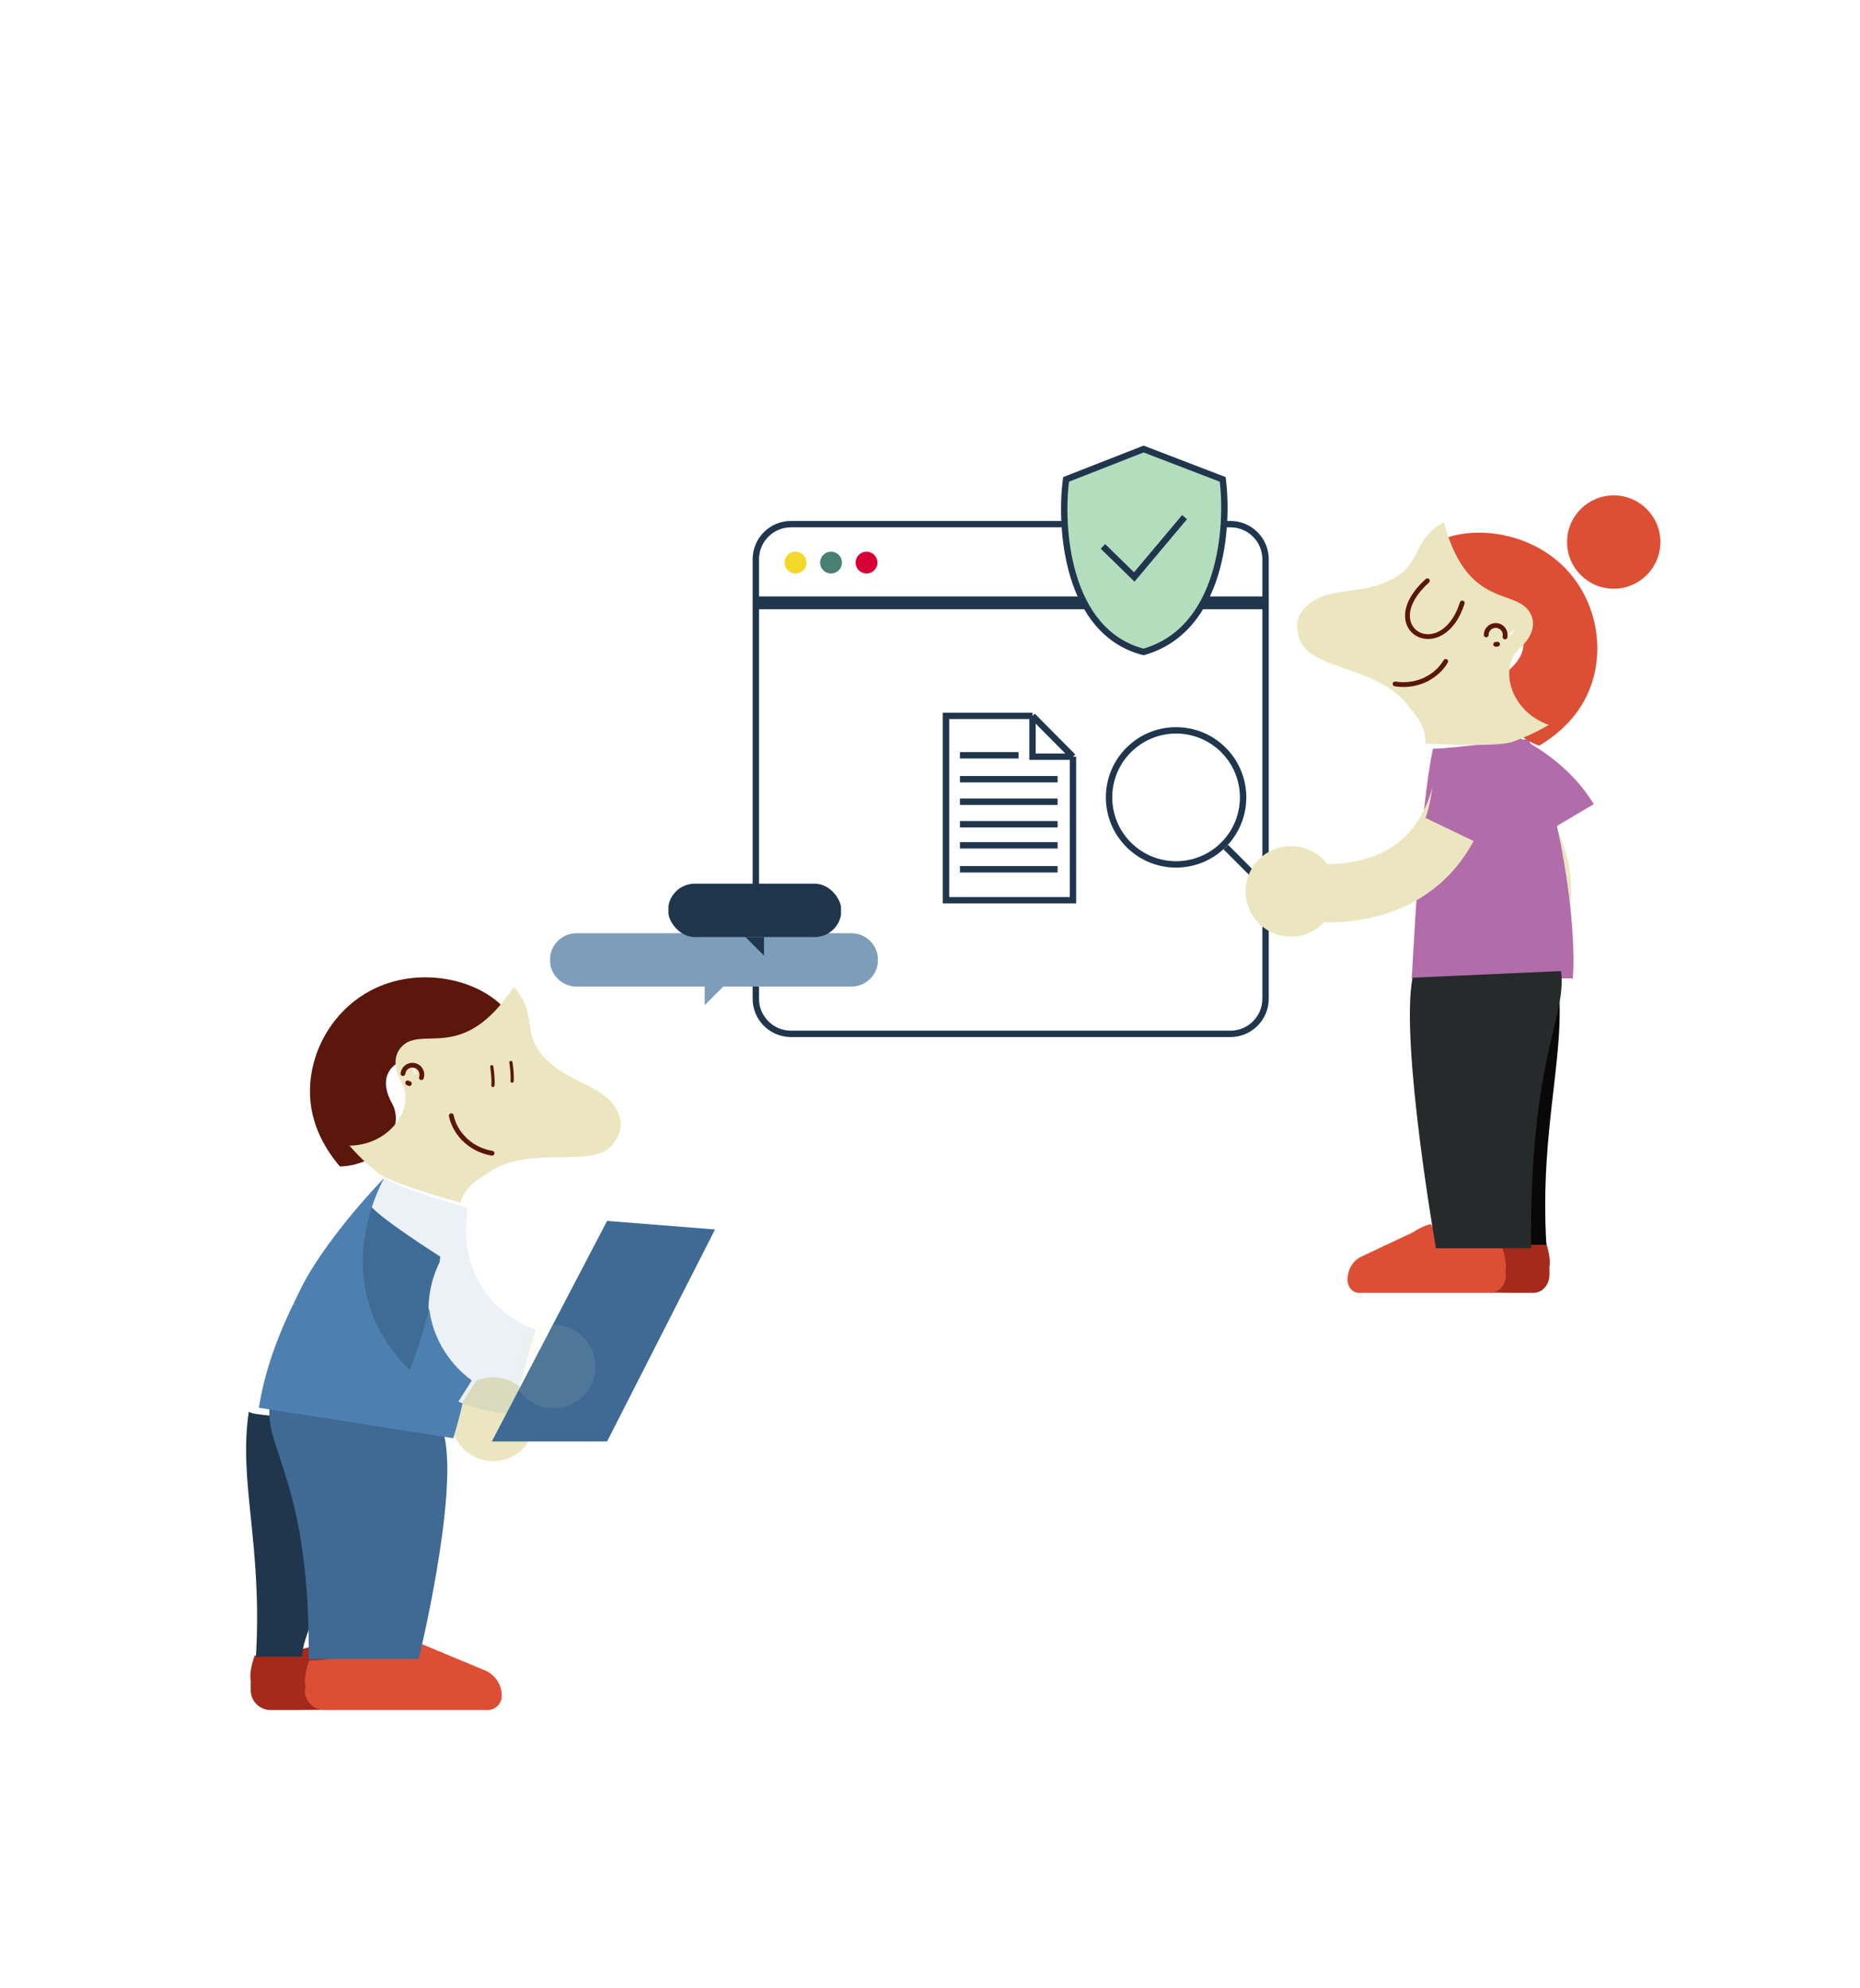 <?xml version="1.0" encoding="utf-8"?>
<svg xmlns="http://www.w3.org/2000/svg" width="1164" height="1244" viewBox="0 0 1164 1244" fill="none">
<path d="M791.989 379.269V624.989C791.989 637.14 782.14 646.989 769.989 646.989H495C482.85 646.989 473 637.14 473 624.989V379.269H791.989ZM495 328H769.989C782.14 328 791.989 337.85 791.989 350V375.269H473V350C473 337.85 482.85 328 495 328Z" fill="white" stroke="#20364C" stroke-width="4"/>
<path d="M592 563.353V448H646.141L671.466 473.536V563.353H592Z" fill="white"/>
<path d="M671.466 473.536V563.353H592V448H646.141M671.466 473.536L646.141 448M671.466 473.536H646.141V448M600.732 487.625H661.86M600.732 472.656H637.409M600.732 501.714H661.86M600.732 515.803H661.86M600.732 529.012H661.86M600.732 543.981H661.86" stroke="#20364C" stroke-width="4"/>
<circle cx="497.849" cy="352.066" r="6.836" fill="#F4D72B"/>
<circle cx="520.066" cy="352.066" r="6.836" fill="#497F74"/>
<circle cx="542.281" cy="352.066" r="6.836" fill="#D70036"/>
<g clip-path="url(#clip0_989_12219)">
<path d="M344.156 600.698C344.156 591.476 351.632 584 360.854 584H532.773C541.995 584 549.471 591.476 549.471 600.698C549.471 609.92 541.995 617.396 532.773 617.396H360.854C351.632 617.396 344.156 609.92 344.156 600.698Z" fill="#7D9DBA"/>
<path d="M452.615 617.396H441.012V629L452.615 617.396Z" fill="#7D9DBA"/>
</g>
<g clip-path="url(#clip1_989_12219)">
<rect x="526.545" y="586.396" width="108.459" height="33.396" rx="16.698" transform="rotate(180 526.545 586.396)" fill="#20364C"/>
<path d="M466.513 586.396H478.117V598L466.513 586.396Z" fill="#20364C"/>
</g>
<path d="M715.67 281L667.17 300C663.17 329.5 667.17 395.5 715.67 408C764.47 394 769.003 330.167 765.17 300L715.67 281Z" fill="#B4DDBE" stroke="#20364C" stroke-width="4"/>
<path d="M690.211 341.918L709.831 361.078L741.305 323.609" stroke="#20364C" stroke-width="4"/>
<path d="M214.623 1019.9C218.921 1019.9 227.67 1024.5 231.507 1026.81L229.972 1060.57C220.626 1061.81 206.96 1063.3 194.22 1064.05C196.065 1067.16 199.242 1069.4 202.98 1069.97L184.562 1070.14H169.319C162.476 1070.14 156.916 1064.6 156.916 1057.76V1052.92C156.916 1052.77 156.927 1052.62 156.947 1052.47C156.141 1047.93 157.058 1042.94 159.368 1036.01C179.321 1036.01 214.623 1026.81 214.623 1019.9Z" fill="#A52A1B"/>
<path d="M248.751 1022.97C252.412 1022.97 259.301 1026.31 263.635 1028.73L303.409 1045.29C309.847 1047.96 314.021 1054.24 314.021 1061.19C314.021 1063.66 313.024 1065.9 311.401 1067.52C309.779 1069.14 307.548 1070.14 305.064 1070.14H203.136C196.275 1070.14 190.732 1064.6 190.732 1057.76L191.214 1056.24C190.178 1051.51 191.067 1046.37 193.496 1039.09C213.449 1039.09 248.75 1029.88 248.751 1022.97Z" fill="#DC4F35"/>
<g filter="url(#filter0_d_989_12219)">
<path d="M245.36 682.531C253.882 697.929 238.478 721.561 212.707 721.941L212.69 721.935C202.283 709.697 192.468 692.26 194.174 669.799C195.433 653.37 202.622 637.283 214.415 625.1C215.739 623.712 217.127 622.398 218.574 621.122C222.609 617.565 227.107 614.432 231.988 611.855C261.516 596.262 298.423 604.376 315.507 622.785L315.169 623.099C295.273 652.913 278.127 654.526 264.832 654.872C258.981 655.037 253.889 654.959 249.603 656.935C248.297 657.528 246.83 658.494 245.495 659.861C241.636 663.798 239 671.087 245.36 682.531V682.531Z" fill="#5B170B"/>
</g>
<g filter="url(#filter1_i_989_12219)">
<path d="M252.169 671.856C251.916 674.193 253.084 676.493 255.138 677.649C254.166 675.718 253.178 673.782 252.169 671.856ZM315.507 622.784C316.535 623.861 317.477 624.98 318.35 626.147C329.588 641.16 320.967 652.079 334.413 666.518C349.916 683.164 371.923 683.742 380.234 700.138C383.935 707.407 383.361 713.396 377.523 721.03C365.103 737.242 325.524 720.656 299.15 739.111C292.772 743.569 285.754 746.685 282.031 757.623C273.761 755.25 238.343 745.307 230.575 739.027C230.548 739.001 230.516 738.99 230.489 738.963C226.22 735.439 219.345 729.754 212.707 721.94C238.479 721.56 253.883 697.928 245.36 682.53C239 671.086 241.636 663.797 245.495 659.861C246.83 658.493 248.297 657.527 249.603 656.934C253.889 654.958 258.981 655.036 264.832 654.871C278.128 654.525 295.274 652.912 315.169 623.098L315.507 622.784Z" fill="#EBE6C0"/>
</g>
<path d="M252.168 671.854C252.218 671.443 252.305 671.027 252.445 670.611C253.491 667.508 256.868 665.849 259.974 666.896C263.081 667.944 264.748 671.303 263.702 674.406" stroke="#5B170B" stroke-width="3" stroke-miterlimit="10" stroke-linecap="round"/>
<path d="M256.186 678.129C255.818 678.005 255.46 677.849 255.135 677.65" stroke="#5B170B" stroke-width="3" stroke-miterlimit="10" stroke-linecap="round"/>
<path d="M290.023 712.338C294.364 716.866 300.391 720.412 307.926 721.705" stroke="#5B170B" stroke-width="3" stroke-miterlimit="10" stroke-linecap="round"/>
<path d="M290.028 712.326C286.012 708.158 283.426 703.134 282.426 698.219" stroke="#5B170B" stroke-width="3" stroke-miterlimit="10" stroke-linecap="round"/>
<path d="M307.758 667.568C308.148 670.096 308.839 675.974 308.477 679.261" stroke="#5B170B" stroke-width="2" stroke-linecap="round"/>
<path d="M319.736 664.889C320.127 667.417 320.817 673.295 320.455 676.581" stroke="#5B170B" stroke-width="2" stroke-linecap="round"/>
<g filter="url(#filter2_i_989_12219)">
<path d="M277.558 900.939C276.846 898.627 276.46 896.234 276.388 893.833L291.835 869.222C299.407 865.807 308.408 866.094 315.941 870.568C316.523 870.914 317.096 871.275 317.649 871.663C329.51 879.972 332.41 896.33 324.099 908.194C320.98 912.646 316.737 915.816 312.024 917.626C304.148 920.621 294.981 919.805 287.562 914.608C282.621 911.147 279.226 906.274 277.557 900.941C277.557 900.94 277.557 900.94 277.558 900.939Z" fill="#EBE6C0"/>
</g>
<g filter="url(#filter3_d_989_12219)">
<path d="M231.374 745.955C236.96 754.032 275.411 778.312 275.411 778.312C275.435 778.307 275.472 778.313 275.496 778.309C275.417 779.099 275.324 779.879 275.236 780.683C275.194 781.066 275.143 781.463 275.116 781.856C272.169 787.769 266.589 801.36 268.606 818.624C265.964 829.553 262.715 840.346 258.813 851.01C253.325 866.088 246.57 880.855 238.512 895.184C218.15 879.6 204.27 856.827 200.607 831.278C199.879 826.192 199.616 821.267 199.747 816.514C199.87 811.097 200.494 805.906 201.491 800.978C207.746 769.844 228.426 748.837 231.255 746.036L231.374 745.955V745.955Z" fill="#3E6A93"/>
</g>
<path d="M258.811 851.012C262.713 840.346 265.961 829.554 268.594 818.639C268.771 820.185 269.011 821.755 269.317 823.351C274.015 847.833 291.283 861.001 295.206 863.853L266.091 910.241L265.8 910.132L265.143 909.884C264.895 909.79 264.648 909.693 264.4 909.592C254.963 906.012 246.276 901.122 238.509 895.186C246.567 880.857 253.323 866.089 258.811 851.012Z" fill="#4D80B0"/>
<path d="M183.543 888.628C188.859 900.206 194.457 929.019 199.637 939.658L198.105 962.507C201.243 968.924 194.351 975.504 197.338 985.356C203.143 1004.56 188.545 1024.6 189.187 1036.78C189.187 1036.78 175.847 1036.78 160.161 1036.78C164.334 966.179 149.056 927.472 155.723 883.297C156.735 885.844 182.379 886.082 183.543 888.628Z" fill="#20364C"/>
<g filter="url(#filter4_i_989_12219)">
<path d="M252.028 1040.2C252.028 1040.2 277.028 937.743 267.937 900.18L158.962 880.994C154.664 908.008 184.287 929.342 183.167 1040.2H252.028Z" fill="#3E6A93"/>
</g>
<g filter="url(#filter5_i_989_12219)">
<path d="M173.612 817.896L175.405 818.5C174.764 818.392 174.124 818.284 173.488 818.158C165.494 834.827 156.101 857.029 152 882.955L273.655 902.054C275.899 894.788 277.855 887.496 279.512 880.183C255.582 870.974 235.842 853.041 225.122 829.563C222.989 824.888 221.347 820.235 220.132 815.64C218.722 810.407 217.857 805.251 217.423 800.243C214.642 768.608 228.558 742.62 230.482 739.137C206.733 763.876 187.313 790.268 178.817 807.322C178.559 807.858 178.289 808.388 178.014 808.928L177.892 809.166L177.743 809.469C176.445 812.086 175.051 814.899 173.612 817.896Z" fill="#4D80B0"/>
</g>
<path d="M379.927 764.037L447.461 769.409L379.927 902.055H307.789L379.927 764.037Z" fill="#3E6A93"/>
<g opacity="0.11" filter="url(#filter6_i_989_12219)">
<path d="M230.574 739.027C238.21 745.199 281.919 757.64 281.95 757.648C281.972 757.638 282.009 757.633 282.03 757.622C282.177 758.402 282.308 759.177 282.45 759.973C282.518 760.352 282.582 760.747 282.666 761.132C281.508 767.636 279.987 782.249 286.792 798.244C286.793 798.255 286.792 798.266 286.793 798.276C287.396 799.704 288.068 801.137 288.809 802.576C300.222 824.739 320.503 832.502 325.071 834.131L310.223 886.849L309.913 886.825L309.212 886.773C308.947 886.752 308.683 886.73 308.417 886.703C298.353 885.93 288.64 883.689 279.514 880.185C255.583 870.976 235.843 853.043 225.123 829.564C222.99 824.89 221.348 820.239 220.134 815.643C218.724 810.41 217.858 805.255 217.425 800.245C214.644 768.611 228.56 742.623 230.483 739.139L230.574 739.027Z" fill="#4D80B0"/>
</g>
<g opacity="0.1" filter="url(#filter7_i_989_12219)">
<path d="M318.601 874.692C317.266 872.674 316.221 870.487 315.475 868.204L323.353 840.235C329.653 834.823 338.37 832.56 346.859 834.727C347.516 834.895 348.166 835.08 348.807 835.296C362.53 839.922 369.927 854.798 365.299 868.524C363.562 873.675 360.386 877.913 356.374 880.979C349.663 886.074 340.638 887.877 332.055 884.984C326.338 883.056 321.707 879.339 318.601 874.693C318.601 874.693 318.601 874.692 318.601 874.692Z" fill="#EBE6C0"/>
</g>
<path d="M798.782 561.782L767.074 530.074" stroke="#20364C" stroke-width="4"/>
<circle cx="736" cy="499" r="41.944" transform="rotate(-45 736 499)" fill="white" fill-opacity="0.8" stroke="#20364C" stroke-width="4"/>
<path d="M928.829 582.759C937.785 584.223 945.474 590.814 947.888 600.165C951.146 612.789 943.553 625.665 930.929 628.923C918.305 632.181 905.429 624.589 902.171 611.964C899.21 600.494 905.208 588.816 915.799 584.333" stroke="#5B170B" stroke-width="2" stroke-linecap="round"/>
<g filter="url(#filter8_i_989_12219)">
<path d="M923.109 521.228C934.151 533.539 939.786 546.496 940.632 559.592C941.459 572.412 937.805 587.095 927.27 603.33C918.567 603.814 910.285 608.313 905.221 616.001C904.818 616.614 904.433 617.235 904.078 617.874C896.471 631.561 901.383 648.84 915.074 656.448C920.211 659.303 925.836 660.38 931.275 659.912C940.35 659.102 948.879 653.975 953.637 645.414C956.805 639.713 957.803 633.369 956.906 627.393L956.904 627.392C956.737 626.311 956.507 625.244 956.218 624.194L956.934 624.67C971.58 602.662 978.523 579.798 977.067 557.24C975.61 534.665 965.856 514.206 950.29 496.851L923.109 521.228Z" fill="#EBE6C0"/>
</g>
<g filter="url(#filter9_i_989_12219)">
<path d="M926.708 457.608C925.094 468.104 899.178 509.891 899.178 509.891C899.166 509.895 899.151 509.902 899.137 509.91L899.137 509.91C899.122 509.917 899.108 509.925 899.095 509.928C905.503 513.032 921.17 522.931 932.574 537.697L987.411 505.211C985.639 502.313 983.751 499.575 981.778 496.991C960.978 469.671 930.937 459.018 926.862 457.631L926.708 457.608Z" fill="#B26CAA"/>
</g>
<g filter="url(#filter10_i_989_12219)">
<path d="M946.46 464.498C966.043 503.333 977.024 580.531 974.258 614.276H873.438C874.765 595.689 878.416 510.828 886.714 470.722C889.065 470.722 904.306 469.477 946.46 464.498Z" fill="#B26CAA"/>
</g>
<g filter="url(#filter11_i_989_12219)">
<path d="M890.618 496.861C886.486 512.874 878.821 524.744 868.387 532.702C858.172 540.494 843.925 545.586 824.572 545.809C819.348 538.833 811.014 534.43 801.808 534.474C801.075 534.478 800.344 534.501 799.615 534.559C784.006 535.81 772.343 549.472 773.594 565.084C774.063 570.943 776.283 576.222 779.686 580.491C785.388 587.597 794.381 591.858 804.143 591.076C810.646 590.555 816.48 587.871 820.957 583.813L820.957 583.812C821.764 583.073 822.526 582.29 823.24 581.469V582.328C849.676 582.328 872.557 575.442 890.53 561.732C908.517 548.013 920.145 528.558 925.971 505.985L890.618 496.861Z" fill="#EBE6C0"/>
</g>
<g filter="url(#filter12_i_989_12219)">
<path d="M945.577 464.617C935.945 469.088 886.799 470.664 886.799 470.664C886.79 470.655 886.775 470.647 886.761 470.639L886.761 470.639C886.746 470.631 886.732 470.623 886.722 470.615C887.688 477.669 888.127 496.196 882.152 513.87L939.577 541.525C941.008 538.444 942.242 535.356 943.3 532.282C954.521 499.83 946.746 468.919 945.643 464.758L945.577 464.617Z" fill="#B26CAA"/>
</g>
<path d="M923.23 763.355C919.773 763.356 912.736 767.546 909.649 769.641L910.884 800.365C918.401 801.492 929.395 802.844 939.644 803.528C938.159 806.361 935.604 808.393 932.598 808.914L947.414 809.067H959.676C965.181 809.067 969.654 804.029 969.654 797.808V793.398C969.654 793.263 969.643 793.13 969.627 793C970.277 788.864 969.54 784.329 967.681 778.021C951.629 778.021 923.23 769.64 923.23 763.355Z" fill="#A52A1B"/>
<path d="M895.775 766.148C892.825 766.149 887.268 769.201 883.783 771.397L851.811 786.457C846.632 788.884 843.274 794.598 843.273 800.927C843.273 803.17 844.076 805.213 845.381 806.688C846.686 808.162 848.48 809.068 850.479 809.068H932.476C937.995 809.068 942.453 804.03 942.453 797.809L942.063 796.415C942.894 792.11 942.178 787.439 940.226 780.812C924.174 780.812 895.775 772.433 895.775 766.148Z" fill="#DC4F35"/>
<path d="M942.449 618.773C936.702 631.291 930.649 662.446 925.047 673.95L926.705 698.656C923.311 705.594 930.763 712.709 927.533 723.362C921.257 744.123 937.041 765.797 936.348 778.968C936.348 778.968 950.771 778.968 967.732 778.968C963.22 702.626 981.587 656.624 974.379 608.859C973.284 611.613 943.708 616.019 942.449 618.773Z" fill="#080808"/>
<g filter="url(#filter13_i_989_12219)">
<path d="M888.612 783.117C888.612 783.117 866.118 654.56 873.975 613.838L966.912 609.689C970.626 638.975 947.148 662.933 948.117 783.117H888.612Z" fill="#272A2A"/>
</g>
<g filter="url(#filter14_d_989_12219)">
<path d="M944.868 410.878C931.873 422.746 938.92 450.061 963.22 458.654H963.236C977.009 450.382 991.879 436.995 997.439 415.166C1001.49 399.195 999.822 381.655 992.538 366.343C991.727 364.604 990.832 362.916 989.868 361.244C987.182 356.585 983.92 352.179 980.118 348.178C957.119 323.969 919.554 319.866 897.484 331.853L897.704 332.258C907.032 366.866 922.765 373.872 935.253 378.447C940.745 380.473 945.594 382.026 949.025 385.268C950.073 386.247 951.154 387.631 951.982 389.353C954.382 394.317 954.551 402.065 944.868 410.878V410.878Z" fill="#DC4F35"/>
</g>
<g filter="url(#filter15_i_989_12219)">
<path d="M941.823 398.587C941.316 400.883 939.474 402.689 937.159 403.128C938.697 401.609 940.252 400.089 941.823 398.587ZM897.482 331.852C896.164 332.544 894.913 333.303 893.713 334.131C878.268 344.766 882.949 357.867 865.594 367.253C845.586 378.075 824.548 371.592 811.435 384.473C805.605 390.179 804.236 396.037 807.328 405.137C813.919 424.467 856.723 421.394 875.818 447.308C880.437 453.571 886.092 458.765 886.126 470.319C894.721 470.712 931.459 472.606 940.826 469.137C940.86 469.12 940.894 469.12 940.928 469.103C946.099 467.128 954.43 463.937 963.217 458.653C938.917 450.06 931.87 422.745 944.865 410.877C954.548 402.064 954.379 394.315 951.979 389.352C951.151 387.63 950.07 386.246 949.022 385.267C945.592 382.025 940.742 380.472 935.25 378.446C922.762 373.871 907.029 366.865 897.701 332.257L897.482 331.852Z" fill="#EBE6C0"/>
</g>
<path d="M941.828 398.588C941.912 398.183 941.963 397.761 941.963 397.322C941.963 394.047 939.293 391.396 936.015 391.396C932.736 391.396 930.083 394.047 930.083 397.322" stroke="#5B170B" stroke-width="3" stroke-miterlimit="10" stroke-linecap="round"/>
<path d="M936.011 403.247C936.4 403.247 936.788 403.213 937.16 403.129" stroke="#5B170B" stroke-width="3" stroke-miterlimit="10" stroke-linecap="round"/>
<path d="M915.092 377.365C902.283 417.275 860.07 393.37 893.242 363.438" stroke="#5B170B" stroke-width="3" stroke-miterlimit="10" stroke-linecap="round"/>
<path d="M893.021 424.854C887.462 427.757 880.618 429.192 873.064 428.01" stroke="#5B170B" stroke-width="3" stroke-miterlimit="10" stroke-linecap="round"/>
<path d="M893.02 424.84C898.157 422.173 902.213 418.239 904.73 413.9" stroke="#5B170B" stroke-width="3" stroke-miterlimit="10" stroke-linecap="round"/>
<path d="M980.679 339.205C980.679 355.335 993.755 368.411 1009.88 368.411C1026.01 368.411 1039.09 355.335 1039.09 339.205C1039.09 323.076 1026.01 310 1009.88 310C993.755 310 980.679 323.076 980.679 339.205Z" fill="#DC4F35"/>
<defs>
<filter id="filter0_d_989_12219" x="161.98" y="579.604" width="185.525" height="182.338" filterUnits="userSpaceOnUse" color-interpolation-filters="sRGB">
<feFlood flood-opacity="0" result="BackgroundImageFix"/>
<feColorMatrix in="SourceAlpha" type="matrix" values="0 0 0 0 0 0 0 0 0 0 0 0 0 0 0 0 0 0 127 0" result="hardAlpha"/>
<feOffset dy="8"/>
<feGaussianBlur stdDeviation="16"/>
<feColorMatrix type="matrix" values="0 0 0 0 0.031 0 0 0 0 0.031 0 0 0 0 0.031 0 0 0 0.12 0"/>
<feBlend mode="normal" in2="BackgroundImageFix" result="effect1_dropShadow_989_12219"/>
<feBlend mode="normal" in="SourceGraphic" in2="effect1_dropShadow_989_12219" result="shape"/>
</filter>
<filter id="filter1_i_989_12219" x="212.707" y="617.783" width="175.855" height="139.84" filterUnits="userSpaceOnUse" color-interpolation-filters="sRGB">
<feFlood flood-opacity="0" result="BackgroundImageFix"/>
<feBlend mode="normal" in="SourceGraphic" in2="BackgroundImageFix" result="shape"/>
<feColorMatrix in="SourceAlpha" type="matrix" values="0 0 0 0 0 0 0 0 0 0 0 0 0 0 0 0 0 0 127 0" result="hardAlpha"/>
<feOffset dx="6" dy="-5"/>
<feGaussianBlur stdDeviation="11.5"/>
<feComposite in2="hardAlpha" operator="arithmetic" k2="-1" k3="1"/>
<feColorMatrix type="matrix" values="0 0 0 0 0.925 0 0 0 0 0.729 0 0 0 0 0.196 0 0 0 0.7 0"/>
<feBlend mode="normal" in2="shape" result="effect1_innerShadow_989_12219"/>
</filter>
<filter id="filter2_i_989_12219" x="276.389" y="861.904" width="58.453" height="57.453" filterUnits="userSpaceOnUse" color-interpolation-filters="sRGB">
<feFlood flood-opacity="0" result="BackgroundImageFix"/>
<feBlend mode="normal" in="SourceGraphic" in2="BackgroundImageFix" result="shape"/>
<feColorMatrix in="SourceAlpha" type="matrix" values="0 0 0 0 0 0 0 0 0 0 0 0 0 0 0 0 0 0 127 0" result="hardAlpha"/>
<feOffset dx="6" dy="-5"/>
<feGaussianBlur stdDeviation="11.5"/>
<feComposite in2="hardAlpha" operator="arithmetic" k2="-1" k3="1"/>
<feColorMatrix type="matrix" values="0 0 0 0 0.925 0 0 0 0 0.729 0 0 0 0 0.196 0 0 0 0.7 0"/>
<feBlend mode="normal" in2="shape" result="effect1_innerShadow_989_12219"/>
</filter>
<filter id="filter3_d_989_12219" x="167.715" y="721.955" width="139.781" height="213.229" filterUnits="userSpaceOnUse" color-interpolation-filters="sRGB">
<feFlood flood-opacity="0" result="BackgroundImageFix"/>
<feColorMatrix in="SourceAlpha" type="matrix" values="0 0 0 0 0 0 0 0 0 0 0 0 0 0 0 0 0 0 127 0" result="hardAlpha"/>
<feOffset dy="8"/>
<feGaussianBlur stdDeviation="16"/>
<feColorMatrix type="matrix" values="0 0 0 0 0.031 0 0 0 0 0.031 0 0 0 0 0.031 0 0 0 0.12 0"/>
<feBlend mode="normal" in2="BackgroundImageFix" result="effect1_dropShadow_989_12219"/>
<feBlend mode="normal" in="SourceGraphic" in2="effect1_dropShadow_989_12219" result="shape"/>
</filter>
<filter id="filter4_i_989_12219" x="158.535" y="878.994" width="121.393" height="161.209" filterUnits="userSpaceOnUse" color-interpolation-filters="sRGB">
<feFlood flood-opacity="0" result="BackgroundImageFix"/>
<feBlend mode="normal" in="SourceGraphic" in2="BackgroundImageFix" result="shape"/>
<feColorMatrix in="SourceAlpha" type="matrix" values="0 0 0 0 0 0 0 0 0 0 0 0 0 0 0 0 0 0 127 0" result="hardAlpha"/>
<feOffset dx="10" dy="-2"/>
<feGaussianBlur stdDeviation="8.5"/>
<feComposite in2="hardAlpha" operator="arithmetic" k2="-1" k3="1"/>
<feColorMatrix type="matrix" values="0 0 0 0 0.031 0 0 0 0 0.031 0 0 0 0 0.031 0 0 0 0.32 0"/>
<feBlend mode="normal" in2="shape" result="effect1_innerShadow_989_12219"/>
</filter>
<filter id="filter5_i_989_12219" x="152" y="737.137" width="137.512" height="164.916" filterUnits="userSpaceOnUse" color-interpolation-filters="sRGB">
<feFlood flood-opacity="0" result="BackgroundImageFix"/>
<feBlend mode="normal" in="SourceGraphic" in2="BackgroundImageFix" result="shape"/>
<feColorMatrix in="SourceAlpha" type="matrix" values="0 0 0 0 0 0 0 0 0 0 0 0 0 0 0 0 0 0 127 0" result="hardAlpha"/>
<feOffset dx="10" dy="-2"/>
<feGaussianBlur stdDeviation="8.5"/>
<feComposite in2="hardAlpha" operator="arithmetic" k2="-1" k3="1"/>
<feColorMatrix type="matrix" values="0 0 0 0 0.031 0 0 0 0 0.031 0 0 0 0 0.031 0 0 0 0.32 0"/>
<feBlend mode="normal" in2="shape" result="effect1_innerShadow_989_12219"/>
</filter>
<filter id="filter6_i_989_12219" x="217.059" y="737.027" width="118.012" height="149.82" filterUnits="userSpaceOnUse" color-interpolation-filters="sRGB">
<feFlood flood-opacity="0" result="BackgroundImageFix"/>
<feBlend mode="normal" in="SourceGraphic" in2="BackgroundImageFix" result="shape"/>
<feColorMatrix in="SourceAlpha" type="matrix" values="0 0 0 0 0 0 0 0 0 0 0 0 0 0 0 0 0 0 127 0" result="hardAlpha"/>
<feOffset dx="10" dy="-2"/>
<feGaussianBlur stdDeviation="8.5"/>
<feComposite in2="hardAlpha" operator="arithmetic" k2="-1" k3="1"/>
<feColorMatrix type="matrix" values="0 0 0 0 0.031 0 0 0 0 0.031 0 0 0 0 0.031 0 0 0 0.32 0"/>
<feBlend mode="normal" in2="shape" result="effect1_innerShadow_989_12219"/>
</filter>
<filter id="filter7_i_989_12219" x="315.475" y="828.912" width="57.203" height="57.453" filterUnits="userSpaceOnUse" color-interpolation-filters="sRGB">
<feFlood flood-opacity="0" result="BackgroundImageFix"/>
<feBlend mode="normal" in="SourceGraphic" in2="BackgroundImageFix" result="shape"/>
<feColorMatrix in="SourceAlpha" type="matrix" values="0 0 0 0 0 0 0 0 0 0 0 0 0 0 0 0 0 0 127 0" result="hardAlpha"/>
<feOffset dx="6" dy="-5"/>
<feGaussianBlur stdDeviation="11.5"/>
<feComposite in2="hardAlpha" operator="arithmetic" k2="-1" k3="1"/>
<feColorMatrix type="matrix" values="0 0 0 0 0.925 0 0 0 0 0.729 0 0 0 0 0.196 0 0 0 0.7 0"/>
<feBlend mode="normal" in2="shape" result="effect1_innerShadow_989_12219"/>
</filter>
<filter id="filter8_i_989_12219" x="900.498" y="491.852" width="82.758" height="168.166" filterUnits="userSpaceOnUse" color-interpolation-filters="sRGB">
<feFlood flood-opacity="0" result="BackgroundImageFix"/>
<feBlend mode="normal" in="SourceGraphic" in2="BackgroundImageFix" result="shape"/>
<feColorMatrix in="SourceAlpha" type="matrix" values="0 0 0 0 0 0 0 0 0 0 0 0 0 0 0 0 0 0 127 0" result="hardAlpha"/>
<feOffset dx="6" dy="-5"/>
<feGaussianBlur stdDeviation="11.5"/>
<feComposite in2="hardAlpha" operator="arithmetic" k2="-1" k3="1"/>
<feColorMatrix type="matrix" values="0 0 0 0 0.925 0 0 0 0 0.729 0 0 0 0 0.196 0 0 0 0.7 0"/>
<feBlend mode="normal" in2="shape" result="effect1_innerShadow_989_12219"/>
</filter>
<filter id="filter9_i_989_12219" x="899.096" y="455.607" width="98.314" height="82.09" filterUnits="userSpaceOnUse" color-interpolation-filters="sRGB">
<feFlood flood-opacity="0" result="BackgroundImageFix"/>
<feBlend mode="normal" in="SourceGraphic" in2="BackgroundImageFix" result="shape"/>
<feColorMatrix in="SourceAlpha" type="matrix" values="0 0 0 0 0 0 0 0 0 0 0 0 0 0 0 0 0 0 127 0" result="hardAlpha"/>
<feOffset dx="10" dy="-2"/>
<feGaussianBlur stdDeviation="8.5"/>
<feComposite in2="hardAlpha" operator="arithmetic" k2="-1" k3="1"/>
<feColorMatrix type="matrix" values="0 0 0 0 0.031 0 0 0 0 0.031 0 0 0 0 0.031 0 0 0 0.32 0"/>
<feBlend mode="normal" in2="shape" result="effect1_innerShadow_989_12219"/>
</filter>
<filter id="filter10_i_989_12219" x="873.438" y="462.498" width="111.244" height="151.779" filterUnits="userSpaceOnUse" color-interpolation-filters="sRGB">
<feFlood flood-opacity="0" result="BackgroundImageFix"/>
<feBlend mode="normal" in="SourceGraphic" in2="BackgroundImageFix" result="shape"/>
<feColorMatrix in="SourceAlpha" type="matrix" values="0 0 0 0 0 0 0 0 0 0 0 0 0 0 0 0 0 0 127 0" result="hardAlpha"/>
<feOffset dx="10" dy="-2"/>
<feGaussianBlur stdDeviation="8.5"/>
<feComposite in2="hardAlpha" operator="arithmetic" k2="-1" k3="1"/>
<feColorMatrix type="matrix" values="0 0 0 0 0.031 0 0 0 0 0.031 0 0 0 0 0.031 0 0 0 0.32 0"/>
<feBlend mode="normal" in2="shape" result="effect1_innerShadow_989_12219"/>
</filter>
<filter id="filter11_i_989_12219" x="773.502" y="491.861" width="158.469" height="99.307" filterUnits="userSpaceOnUse" color-interpolation-filters="sRGB">
<feFlood flood-opacity="0" result="BackgroundImageFix"/>
<feBlend mode="normal" in="SourceGraphic" in2="BackgroundImageFix" result="shape"/>
<feColorMatrix in="SourceAlpha" type="matrix" values="0 0 0 0 0 0 0 0 0 0 0 0 0 0 0 0 0 0 127 0" result="hardAlpha"/>
<feOffset dx="6" dy="-5"/>
<feGaussianBlur stdDeviation="11.5"/>
<feComposite in2="hardAlpha" operator="arithmetic" k2="-1" k3="1"/>
<feColorMatrix type="matrix" values="0 0 0 0 0.925 0 0 0 0 0.729 0 0 0 0 0.196 0 0 0 0.7 0"/>
<feBlend mode="normal" in2="shape" result="effect1_innerShadow_989_12219"/>
</filter>
<filter id="filter12_i_989_12219" x="882.152" y="462.617" width="77.139" height="78.908" filterUnits="userSpaceOnUse" color-interpolation-filters="sRGB">
<feFlood flood-opacity="0" result="BackgroundImageFix"/>
<feBlend mode="normal" in="SourceGraphic" in2="BackgroundImageFix" result="shape"/>
<feColorMatrix in="SourceAlpha" type="matrix" values="0 0 0 0 0 0 0 0 0 0 0 0 0 0 0 0 0 0 127 0" result="hardAlpha"/>
<feOffset dx="10" dy="-2"/>
<feGaussianBlur stdDeviation="8.5"/>
<feComposite in2="hardAlpha" operator="arithmetic" k2="-1" k3="1"/>
<feColorMatrix type="matrix" values="0 0 0 0 0.031 0 0 0 0 0.031 0 0 0 0 0.031 0 0 0 0.32 0"/>
<feBlend mode="normal" in2="shape" result="effect1_innerShadow_989_12219"/>
</filter>
<filter id="filter13_i_989_12219" x="872.309" y="607.689" width="105.002" height="175.428" filterUnits="userSpaceOnUse" color-interpolation-filters="sRGB">
<feFlood flood-opacity="0" result="BackgroundImageFix"/>
<feBlend mode="normal" in="SourceGraphic" in2="BackgroundImageFix" result="shape"/>
<feColorMatrix in="SourceAlpha" type="matrix" values="0 0 0 0 0 0 0 0 0 0 0 0 0 0 0 0 0 0 127 0" result="hardAlpha"/>
<feOffset dx="10" dy="-2"/>
<feGaussianBlur stdDeviation="8.5"/>
<feComposite in2="hardAlpha" operator="arithmetic" k2="-1" k3="1"/>
<feColorMatrix type="matrix" values="0 0 0 0 0.031 0 0 0 0 0.031 0 0 0 0 0.031 0 0 0 0.32 0"/>
<feBlend mode="normal" in2="shape" result="effect1_innerShadow_989_12219"/>
</filter>
<filter id="filter14_d_989_12219" x="865.484" y="301.35" width="166.113" height="197.305" filterUnits="userSpaceOnUse" color-interpolation-filters="sRGB">
<feFlood flood-opacity="0" result="BackgroundImageFix"/>
<feColorMatrix in="SourceAlpha" type="matrix" values="0 0 0 0 0 0 0 0 0 0 0 0 0 0 0 0 0 0 127 0" result="hardAlpha"/>
<feOffset dy="8"/>
<feGaussianBlur stdDeviation="16"/>
<feColorMatrix type="matrix" values="0 0 0 0 0.031 0 0 0 0 0.031 0 0 0 0 0.031 0 0 0 0.12 0"/>
<feBlend mode="normal" in2="BackgroundImageFix" result="effect1_dropShadow_989_12219"/>
<feBlend mode="normal" in="SourceGraphic" in2="effect1_dropShadow_989_12219" result="shape"/>
</filter>
<filter id="filter15_i_989_12219" x="805.721" y="326.852" width="163.496" height="144.336" filterUnits="userSpaceOnUse" color-interpolation-filters="sRGB">
<feFlood flood-opacity="0" result="BackgroundImageFix"/>
<feBlend mode="normal" in="SourceGraphic" in2="BackgroundImageFix" result="shape"/>
<feColorMatrix in="SourceAlpha" type="matrix" values="0 0 0 0 0 0 0 0 0 0 0 0 0 0 0 0 0 0 127 0" result="hardAlpha"/>
<feOffset dx="6" dy="-5"/>
<feGaussianBlur stdDeviation="11.5"/>
<feComposite in2="hardAlpha" operator="arithmetic" k2="-1" k3="1"/>
<feColorMatrix type="matrix" values="0 0 0 0 0.925 0 0 0 0 0.729 0 0 0 0 0.196 0 0 0 0.7 0"/>
<feBlend mode="normal" in2="shape" result="effect1_innerShadow_989_12219"/>
</filter>
<clipPath id="clip0_989_12219">
<rect width="205" height="45" fill="white" transform="translate(344.314 584)"/>
</clipPath>
<clipPath id="clip1_989_12219">
<rect width="108" height="45" fill="white" transform="matrix(-1 0 0 1 526.314 553)"/>
</clipPath>
</defs>
</svg>